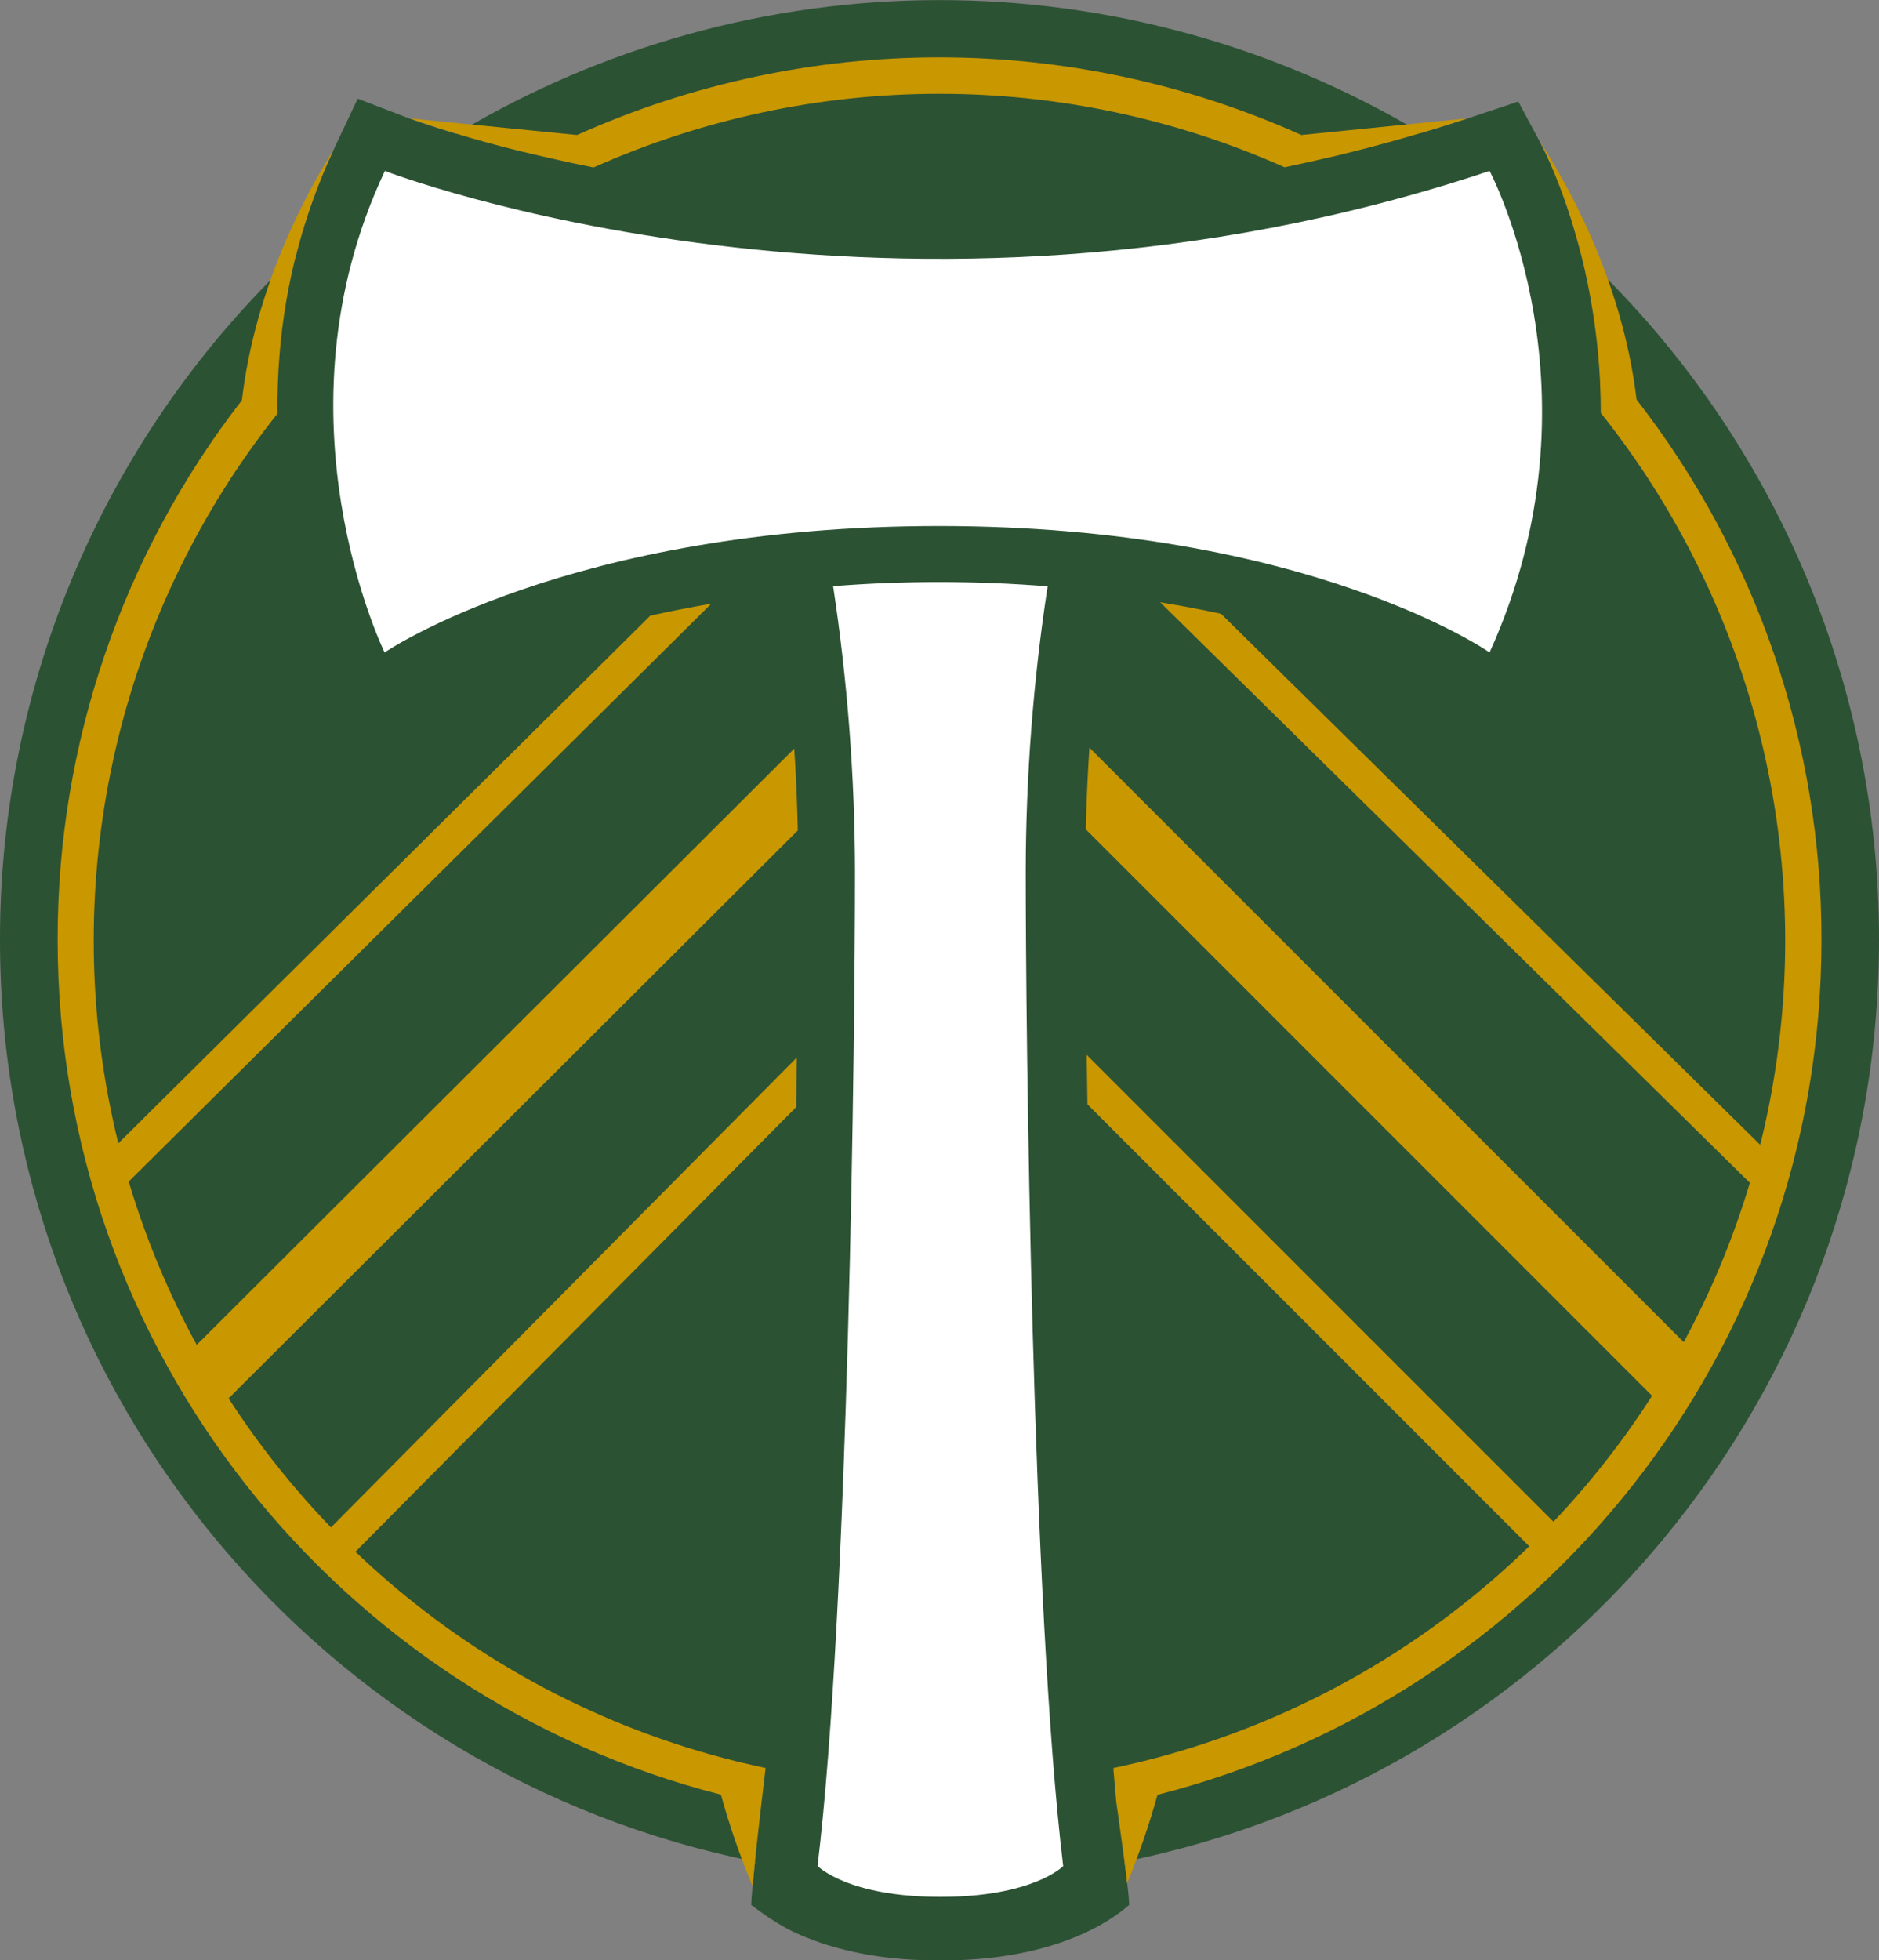 <?xml version="1.0" encoding="UTF-8"?>
<svg id="Layer_1" xmlns="http://www.w3.org/2000/svg" xmlns:xlink="http://www.w3.org/1999/xlink" viewBox="0 0 479.42 500">
  <rect x="0" y="0" width="479.42" height="500" fill="#808080" stroke="none"/>
  <defs>
    <style>
      .cls-1 {
        fill: none;
      }

      .cls-2 {
        fill: #fff;
      }

      .cls-3 {
        fill: #2c5234;
      }

      .cls-4 {
        fill: #c99700;
      }

      .cls-5 {
        clip-path: url(#clippath);
      }
    </style>
    <clipPath id="clippath">
      <rect class="cls-1" width="479.42" height="500"/>
    </clipPath>
  </defs>
  <g class="cls-5">
    <g>
      <path class="cls-3" d="M479.42,239.74c.04-32.86-6.7-65.37-19.79-95.51-13.09-30.14-32.26-57.25-56.3-79.65-4.17-16.4-9.47-26.61-10.01-27.6l-5.94-11.08-11.88,3.97c-4.27,1.43-8.56,2.78-12.89,4.05C325.39,11.7,282.84-.02,239.49.02c-43.35.04-85.88,11.82-123.06,34.11-7.8-2.33-12.14-3.96-12.29-4.02l-12.88-4.94-5.88,12.46c-4.16,8.82-7.45,18.01-9.84,27.46-23.87,22.4-42.9,49.45-55.89,79.5C6.64,174.63-.04,207.03,0,239.76,0,356.03,82.78,452.96,192.64,474.85c-.57,5.43-.92,9.24-.98,11.03,2.89,2.26,5.96,4.3,9.17,6.08,7.75,3.95,20.1,8.08,38.44,8.09h1.25c29.22-.04,43.38-10.43,47.59-14.17-.05-1.75-.47-5.55-1.18-11.03,109.79-22,192.48-118.87,192.49-235.09Z"/>
      <path class="cls-4" d="M417.56,101.92c-3.64-30.78-18.21-55.9-24.67-65.77l.43.85c.79,1.47,11.58,22.27,14.43,53.33.21,2.27.38,4.57.5,6.94v.4c.12,2.45.19,4.97.19,7.54v.12c2.6,3.26,5.09,6.6,7.51,10.01,17.89,25.34,30.11,54.24,35.83,84.72,5.72,30.49,4.81,61.85-2.67,91.95l-137.57-135.45c-4.88-1.06-10.05-2.04-15.53-2.94l150.46,148.08c-4.21,14.09-9.87,27.71-16.87,40.64l-151.64-151.64c-.42,6.36-.75,13.35-.92,20.84l144.48,144.49c-7.36,11.48-15.78,22.23-25.16,32.12l-119.09-119.08c.06,4.07.12,8.29.19,12.62l112.72,112.72c-25.83,25.18-57.58,43.46-92.32,53.19-1.99.56-4.01,1.09-6.03,1.59l-1.5.36c-2.07.5-4.14.98-6.24,1.42v.42c.24,2.81.47,5.55.72,8.2,0,.2.06.41.09.61,1.24,8.67,2.16,15.55,2.69,20.15,3.03-7.36,5.61-14.89,7.74-22.55,97.39-24.76,169.41-112.98,169.41-218.04.07-49.92-16.53-98.42-47.17-137.83h0ZM202.65,190.94L50.19,343.04c-7.23-13.24-13.04-27.2-17.35-41.66l148.64-147.39c-5.5.93-10.68,1.97-15.57,3.06L30.19,291.63c-7.4-30.03-8.27-61.3-2.55-91.69,5.72-30.4,17.89-59.21,35.7-84.49,2.4-3.39,4.87-6.7,7.45-9.94,0-.07,0-.15,0-.22-.05-4.78.12-9.72.53-14.78,1.44-18.14,6.12-35.88,13.82-52.36-6.96,11.03-20.02,34.99-23.42,63.94C31.18,141.46,14.64,189.9,14.71,239.74c0,105.02,71.94,193.22,169.23,218.03,2.19,7.94,4.89,15.73,8.07,23.32.55-6.07,1.7-16.56,3.33-30.13-2.1-.43-4.19-.92-6.28-1.42l-1.51-.36c-2.03-.51-4.04-1.04-6.05-1.6-34.06-9.54-65.25-27.32-90.81-51.77l112.45-113.41c.07-4.35.13-8.58.18-12.68l-118.87,119.88c-9.75-10.1-18.5-21.13-26.12-32.92l145.23-144.86c-.17-7.53-.49-14.51-.91-20.87ZM327.85,42.65c3.7-.76,7.38-1.59,11.03-2.44l1.16-.27,2.19-.51h-.05c10.9-2.65,21.62-5.73,32.17-9.23l-42.31,4.24c-29.05-13.06-60.54-19.81-92.4-19.81s-63.34,6.75-92.39,19.81l-42.72-4.24c10.59,3.72,21.39,6.83,32.34,9.34h.04l.65.15c1.13.26,2.28.53,3.46.8l1.12.25,3.39.76.96.2c1.49.31,3,.63,4.55.93l.43.08c27.72-12.37,57.74-18.77,88.1-18.78s60.38,6.36,88.12,18.71h.14Z"/>
      <path class="cls-2" d="M380.06,43.6c-151.18,50.45-281.86,0-281.86,0-29.59,62.66-.07,122.82-.07,122.82,0,0,47.03-32.25,141.43-32.25s140.5,32.25,140.5,32.25c30.12-66.31,0-122.82,0-122.82ZM271.26,475.95c-7.98-66.25-9.55-212.27-9.55-253.59.04-24.37,1.9-48.71,5.59-72.8-8.71-.7-17.89-1.1-27.57-1.1s-18.58.38-27.16,1.06c3.66,24.11,5.52,48.46,5.58,72.84,0,41.32-1.57,187.35-9.55,253.59,0,0,7.6,7.89,31.28,7.89h.14c23.68,0,31.27-7.88,31.27-7.88h-.04Z"/>
    </g>
  </g>
</svg>